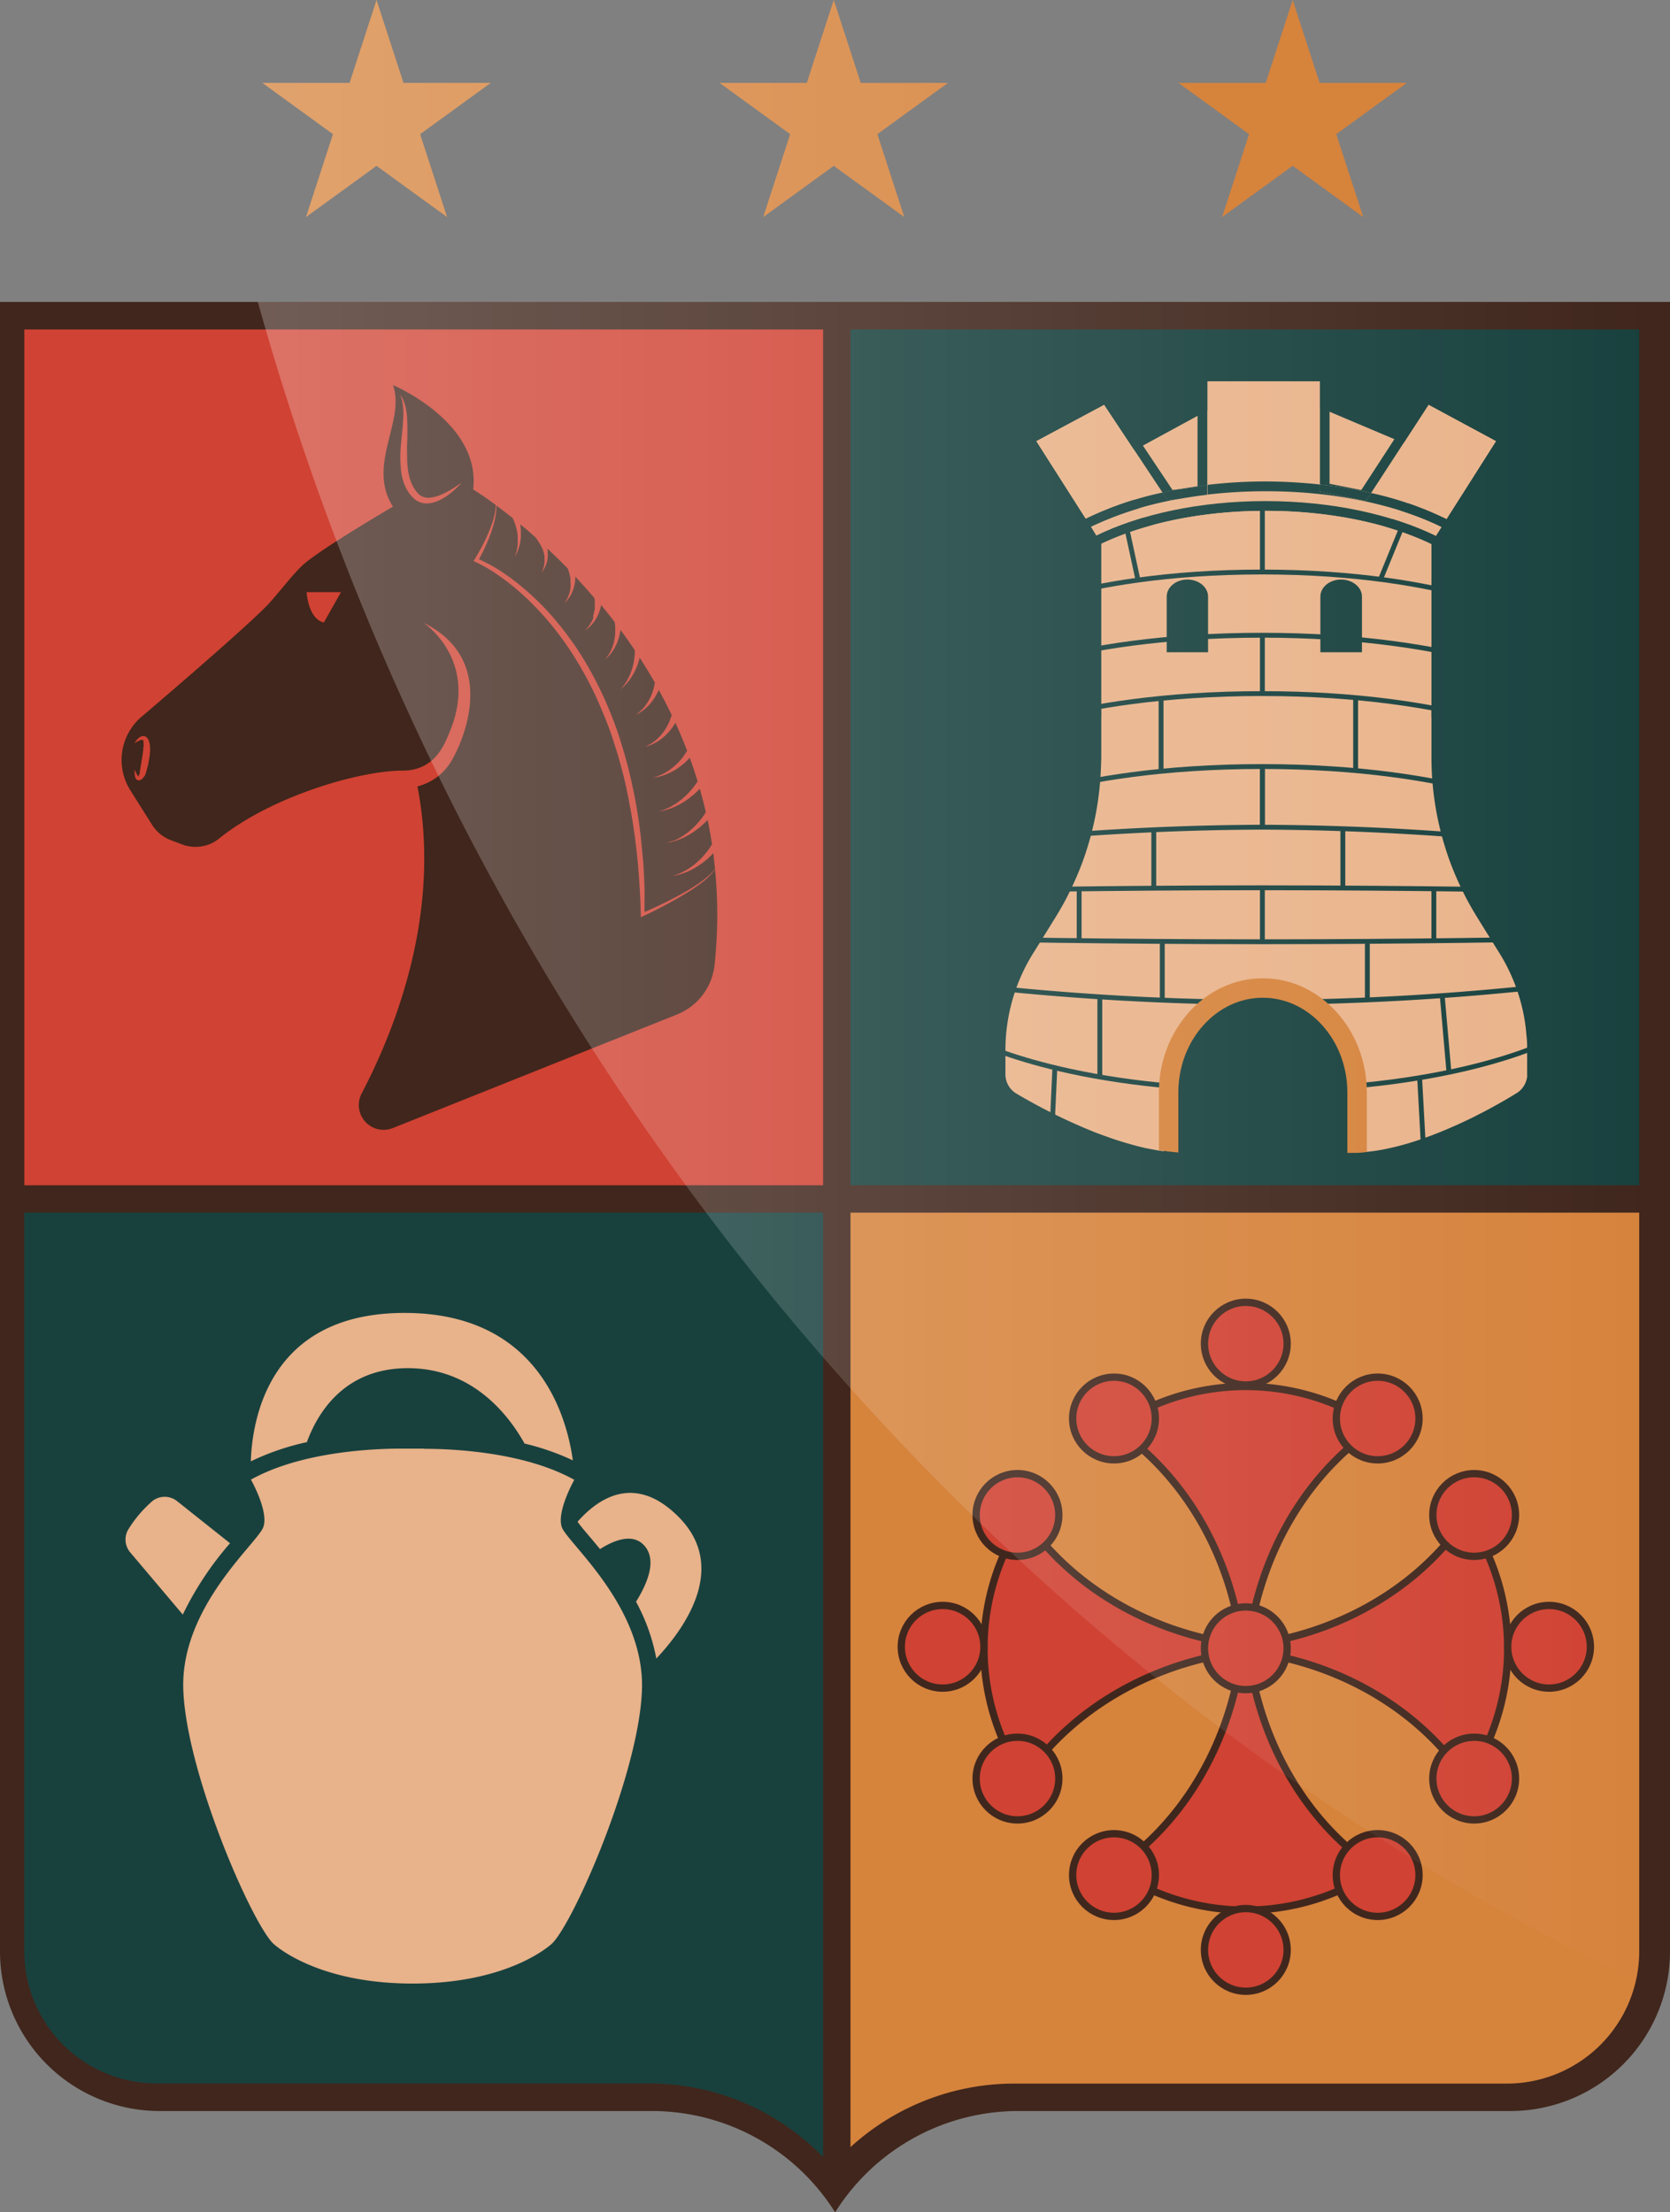 <svg xmlns="http://www.w3.org/2000/svg" xmlns:xlink="http://www.w3.org/1999/xlink" viewBox="0 0 343.33 454.91"><rect x="0" y="0" width="343.33" height="454.91" fill="#808080" stroke="none"/><defs><style>.cls-1{fill:#40261c;}.cls-10,.cls-2{fill:#d6833c;}.cls-3{fill:#18413e;}.cls-4,.cls-5{fill:#d04233;}.cls-5{stroke:#40271d;stroke-width:1.5px;}.cls-10,.cls-5,.cls-9{stroke-miterlimit:10;}.cls-6,.cls-9{fill:none;}.cls-7{fill:#e9b38a;}.cls-8{fill:#e8b28a;}.cls-9{stroke:#18413e;}.cls-10{stroke:#d6833c;stroke-width:2px;}.cls-11,.cls-12{opacity:0.25;}.cls-11{fill:url(#Dégradé_sans_nom_5);}.cls-12{fill:url(#Dégradé_sans_nom_5-2);}</style><linearGradient id="Dégradé_sans_nom_5" x1="338.7" y1="236.03" x2="55.69" y2="236.03" gradientUnits="userSpaceOnUse"><stop offset="0" stop-color="#fff" stop-opacity="0"/><stop offset="1" stop-color="#fff"/></linearGradient><linearGradient id="Dégradé_sans_nom_5-2" x1="338.7" y1="22.32" x2="55.69" y2="22.32" xlink:href="#Dégradé_sans_nom_5"/></defs><title>singleLogo</title><g id="Calque_2" data-name="Calque 2"><g id="Calque_1-2" data-name="Calque 1"><path class="cls-1" d="M343.33,62.08H0V401.24a32.83,32.83,0,0,0,32.83,32.84H134a44.52,44.52,0,0,1,37.69,20.83h0a44.47,44.47,0,0,1,37.68-20.83H310.5a32.83,32.83,0,0,0,32.83-32.84Z"/><path class="cls-1" d="M171.67,445.44a49.88,49.88,0,0,0-37.69-17H32.83A27.19,27.19,0,0,1,5.67,401.24V67.75h332V401.24a27.19,27.19,0,0,1-27.16,27.17H209.35A49.84,49.84,0,0,0,171.67,445.44Z"/><path class="cls-2" d="M170.94,445.37l.06.07a49.86,49.86,0,0,1,37.68-17H309.83A27.2,27.2,0,0,0,337,401.24V246.58H170.94Z"/><path class="cls-3" d="M5,246.58V401.24a27.2,27.2,0,0,0,27.17,27.17H133.32a49.85,49.85,0,0,1,37.62,17V246.58Z"/><rect class="cls-3" x="170.94" y="67.75" width="166.06" height="178.83"/><rect class="cls-4" x="5" y="67.75" width="165.93" height="178.83"/><g id="_Groupe_" data-name="&lt;Groupe&gt;"><g id="_Groupe_2" data-name="&lt;Groupe&gt;"><path class="cls-1" d="M147,178.6a5,5,0,0,1-.61.78,13.33,13.33,0,0,1-1.78,1.57,35.28,35.28,0,0,1-4,2.59,86.62,86.62,0,0,1-8.1,4v-2.11l0-2.64-.1-2.65-.15-2.65L132,174.8l-.26-2.64c-.2-1.76-.43-3.52-.72-5.27s-.6-3.49-1-5.23c-.17-.87-.38-1.73-.58-2.6s-.41-1.72-.66-2.57c-.45-1.72-1-3.42-1.53-5.11s-1.17-3.35-1.83-5a76.48,76.48,0,0,0-4.69-9.58c-.9-1.54-1.84-3.05-2.86-4.5s-2.1-2.88-3.23-4.25a55,55,0,0,0-7.55-7.55,47.5,47.5,0,0,0-4.3-3.16A33.33,33.33,0,0,0,98.47,115c.52-.93,1-1.87,1.41-2.84a32.47,32.47,0,0,0,1.31-3.36,17.45,17.45,0,0,0,.8-3.52,8.45,8.45,0,0,0,.05-1.33c1,.73,2.13,1.59,3.36,2.57.08.18.17.38.27.62a6.48,6.48,0,0,1,.23.63c.09.22.14.47.22.72s.13.51.18.78.1.55.13.83l0,.42v.42a5.48,5.48,0,0,1,0,.81,6,6,0,0,1-.07.76l-.06.36a3,3,0,0,1-.07.32c0,.21-.09.41-.14.58l-.14.43c-.07.21-.12.34-.13.37l.18-.35.21-.41c.08-.16.15-.34.23-.55a3.05,3.05,0,0,0,.13-.32c0-.11.07-.23.11-.35a7.37,7.37,0,0,0,.2-.78,5.8,5.8,0,0,0,.14-.85l.06-.44,0-.45c0-.3,0-.59,0-.89s0-.59-.07-.87,0-.31,0-.46c1.23,1,1.75,1.45,3.12,2.68l.57.82,0,.06.11.15a6.93,6.93,0,0,1,.39.63c.08.14.15.28.23.45s.14.34.21.52a6.38,6.38,0,0,1,.3,1.2l0,.32V115a3.19,3.19,0,0,1,0,.62,3.53,3.53,0,0,1-.08.58,2.64,2.64,0,0,1-.13.52,3.62,3.62,0,0,1-.14.43l-.14.32-.12.26a1.91,1.91,0,0,0,.17-.23l.21-.29c.08-.12.14-.26.23-.41a3.89,3.89,0,0,0,.24-.5,4.53,4.53,0,0,0,.21-.59,3.52,3.52,0,0,0,.15-.66l.06-.35,0-.36a6.51,6.51,0,0,0-.06-1.4.59.59,0,0,1,0-.13c1.37,1.28,2.78,2.65,4.21,4.12l0,.08a1,1,0,0,1,.08.19,7.68,7.68,0,0,1,.25.79c0,.16.08.35.12.54a6,6,0,0,1,.09.63c0,.21,0,.43,0,.67a5.3,5.3,0,0,1,0,.69l0,.36-.06.34a4.68,4.68,0,0,1-.15.67,3.64,3.64,0,0,1-.21.61,2.91,2.91,0,0,1-.24.53,4.67,4.67,0,0,1-.23.45c-.08.12-.16.23-.21.32s-.15.23-.18.26a2.33,2.33,0,0,0,.23-.23l.27-.28c.1-.11.2-.25.31-.4a3.37,3.37,0,0,0,.35-.5,4.25,4.25,0,0,0,.33-.6,5,5,0,0,0,.29-.67l.13-.37.1-.37a4.89,4.89,0,0,0,.16-.76,6.23,6.23,0,0,0,.09-.74c0-.19,0-.38,0-.56,1.3,1.38,2.62,2.85,3.93,4.39a4.39,4.39,0,0,1,.08.74,5.06,5.06,0,0,1,0,.57c0,.2,0,.42,0,.64s0,.45-.09.68-.08.47-.15.7l-.1.35L122,127a5.36,5.36,0,0,1-.28.64,4,4,0,0,1-.32.58,5.19,5.19,0,0,1-.34.49c-.11.15-.21.29-.31.4l-.28.29-.22.23.26-.19.33-.23.39-.35a3.61,3.61,0,0,0,.43-.44,4.7,4.7,0,0,0,.44-.54,4.6,4.6,0,0,0,.42-.63l.2-.34.17-.35a7.49,7.49,0,0,0,.3-.73c.09-.24.16-.49.23-.73s.12-.47.16-.7h0q1.41,1.71,2.8,3.52h0c0,.22.07.49.1.83,0,.19,0,.41,0,.64s0,.47,0,.72,0,.52-.07.78a5.55,5.55,0,0,1-.13.8l-.08.39c0,.14-.08.26-.11.39s-.17.51-.26.75a5.89,5.89,0,0,1-.3.67c0,.11-.11.21-.15.31l-.18.28c-.11.18-.2.34-.3.48s-.19.25-.27.35l-.23.3.28-.26.32-.3.39-.44.21-.25.21-.3a5.06,5.06,0,0,0,.42-.64,6.58,6.58,0,0,0,.4-.74c.06-.13.12-.26.19-.39l.15-.4c.11-.27.19-.56.27-.83a8.22,8.22,0,0,0,.21-.82c0-.24.09-.47.12-.7q1.49,2,2.94,4.17c0,.15,0,.32,0,.5s0,.47-.05.73-.07.53-.1.81-.09.57-.17.86-.13.59-.22.88l-.14.43c-.06.15-.11.29-.16.43s-.23.55-.35.81-.26.5-.39.74a6.21,6.21,0,0,1-.4.63c-.13.19-.25.37-.37.52l-.31.38-.28.32.32-.28c.1-.1.23-.21.37-.33l.45-.47a6.13,6.13,0,0,0,.49-.59,5.49,5.49,0,0,0,.51-.7,6.78,6.78,0,0,0,.48-.78l.24-.42.2-.44c.15-.29.26-.59.38-.88s.2-.6.3-.89.15-.5.21-.74q1.59,2.49,3.11,5.13h0c0,.15-.05.31-.09.49a6.24,6.24,0,0,1-.14.64c-.06.23-.14.46-.21.71s-.17.49-.28.74-.21.5-.35.74l-.19.37-.22.35a6.37,6.37,0,0,1-.45.66,5.69,5.69,0,0,1-.48.58l-.23.27-.25.22c-.15.14-.29.28-.43.39l-.35.27-.29.23.32-.18.4-.21c.15-.09.31-.21.5-.32l.28-.2.28-.23a5.55,5.55,0,0,0,.58-.52,6.82,6.82,0,0,0,.59-.61l.29-.34.26-.35a7.15,7.15,0,0,0,.49-.73c.16-.25.29-.5.43-.75s.25-.49.34-.72a.08.08,0,0,0,0,0q1.4,2.52,2.67,5.2l-.05,0,0,.09c0,.05,0,.13-.07.24s-.18.54-.34.91a4,4,0,0,1-.27.6c-.1.22-.23.43-.35.66s-.26.45-.42.67-.31.44-.49.65l-.26.33-.29.29a6.11,6.11,0,0,1-.58.56,5,5,0,0,1-.58.47l-.28.21-.28.17c-.19.11-.35.22-.51.3l-.4.19-.35.17.37-.11.44-.13.55-.22.31-.13.32-.17a5.43,5.43,0,0,0,.69-.39,7.77,7.77,0,0,0,.69-.48l.35-.27.33-.3a7.28,7.28,0,0,0,.63-.61c.2-.21.38-.43.57-.65s.34-.43.48-.64a6.34,6.34,0,0,0,.4-.61l.15-.24q1.27,2.81,2.4,5.76a9.6,9.6,0,0,1-.53.82c-.12.19-.27.38-.42.58s-.34.41-.52.63-.38.42-.6.62a7.83,7.83,0,0,1-.67.61l-.34.29-.36.27a8.6,8.6,0,0,1-.74.49,6.36,6.36,0,0,1-.71.4,4.6,4.6,0,0,1-.68.32l-.58.23-.47.14-.41.13.42-.07.49-.07.62-.15a7.5,7.5,0,0,0,.73-.22,6.58,6.58,0,0,0,.8-.31,7,7,0,0,0,.83-.4l.42-.22.41-.25c.27-.17.53-.36.79-.54s.49-.39.73-.57.45-.4.65-.59.38-.38.55-.56l.13-.14c.58,1.59,1.12,3.2,1.62,4.85-.16.24-.37.55-.64.92q-.23.3-.51.63a8.94,8.94,0,0,1-.59.68c-.22.22-.44.47-.68.69s-.49.46-.76.67l-.39.32-.4.3a8.26,8.26,0,0,1-.81.55c-.27.18-.54.32-.8.46a7.15,7.15,0,0,1-.74.36l-.65.28-.51.17-.45.15.47-.09.53-.11.69-.19a8.39,8.39,0,0,0,.8-.27,8.92,8.92,0,0,0,.87-.36c.3-.14.61-.29.91-.46l.46-.25.45-.28c.3-.19.58-.4.87-.6s.55-.42.81-.63.5-.42.72-.63l.62-.6.18-.19c.45,1.58.86,3.18,1.24,4.82h0l-.1.16a10.49,10.49,0,0,1-.69,1c-.15.2-.31.41-.5.63s-.39.45-.59.69-.45.46-.69.68-.49.46-.75.67l-.39.33-.4.29c-.27.21-.55.38-.81.55s-.54.32-.8.46-.5.26-.74.36L138,173l-.51.17-.45.16.46-.1.54-.11.68-.19a5.8,5.8,0,0,0,.8-.27,8.15,8.15,0,0,0,.88-.36,9.71,9.71,0,0,0,.91-.46l.46-.25.44-.28c.31-.18.59-.4.87-.6s.55-.42.82-.63.5-.42.72-.63l.62-.6.24-.25c.34,1.63.64,3.29.9,5l0,0s-.08.15-.16.27-.38.58-.69,1c-.14.2-.31.41-.5.64s-.39.44-.59.68-.45.46-.69.69-.48.46-.75.67l-.39.32-.4.3c-.27.2-.55.37-.81.54s-.54.32-.8.46a7.08,7.08,0,0,1-.74.36l-.65.28-.51.18-.45.15.47-.1.53-.1.69-.2a5.39,5.39,0,0,0,.8-.27,7,7,0,0,0,.87-.36,9.59,9.59,0,0,0,.91-.45l.46-.26.44-.28c.31-.18.59-.39.87-.59s.55-.43.81-.63.51-.42.73-.64.43-.4.62-.6l.22-.22C146.75,176.48,146.87,177.53,147,178.6Z"/></g><g id="_Groupe_3" data-name="&lt;Groupe&gt;"><path class="cls-1" d="M147,178.7a4.85,4.85,0,0,1-.53.75,13.07,13.07,0,0,1-1.73,1.68,35.36,35.36,0,0,1-4,2.74c-1.37.84-2.78,1.62-4.2,2.37s-2.85,1.47-4.32,2.14l-.48.23,0-.56-.08-2.64-.13-2.63-.18-2.63-.21-2.62-.27-2.62-.32-2.61c-.24-1.74-.49-3.48-.8-5.2s-.64-3.45-1-5.16-.81-3.4-1.27-5.09-1-3.36-1.53-5-1.17-3.3-1.84-4.91-1.35-3.22-2.11-4.79-1.58-3.12-2.45-4.63a66.05,66.05,0,0,0-5.88-8.64c-1.09-1.37-2.25-2.67-3.46-3.93s-2.47-2.46-3.79-3.6a47.59,47.59,0,0,0-4.15-3.19,30.6,30.6,0,0,0-4.49-2.6l-.43-.2.24-.38c.62-1,1.19-2,1.74-3.09a31.43,31.43,0,0,0,1.46-3.24,18.35,18.35,0,0,0,1-3.4,9.74,9.74,0,0,0,.13-1.42c-2.88-2.12-4.65-3.19-4.65-3.19C98.92,86.8,80.79,79.18,80.79,79.18c2.64,7.38-5.46,16.43,0,25,0,0-14.12,8.23-18.24,11.75-2.27,1.94-5.84,6.79-7.95,8.89-6,6-25.26,22.36-25.26,22.36a11.7,11.7,0,0,0-2.53,15.35l4.47,7.09a7.91,7.91,0,0,0,3.86,3.15l2.68,1a7.78,7.78,0,0,0,6.93-1.11c10.82-8.88,29.15-14.2,38-14.2,6.81,0,8.71-5.63,9.71-8,5.93-14.32-4.62-21.87-5.39-22.4,15.34,7.57,8.32,23.92,5.94,28.05a11.3,11.3,0,0,1-7.19,5.59c4.93,25.45-4.19,49.23-11.48,63.17a5.1,5.1,0,0,0,6.41,7.09l58.39-23.34a12.41,12.41,0,0,0,7.77-10.24A97.29,97.29,0,0,0,147,178.7Zm-116.43-22c-.08.41-.18.82-.29,1.22s-.22.8-.35,1.2l0,.08h0l-.12.22-.14.21a3,3,0,0,1-.33.41,1.38,1.38,0,0,1-.54.37.69.69,0,0,1-.83-.24.91.91,0,0,1-.15-.27,2.33,2.33,0,0,1-.07-.25,2.63,2.63,0,0,1-.06-.48,4.59,4.59,0,0,1,0-.91c.13.28.24.56.36.81s.13.26.2.37a.88.88,0,0,0,.21.24s0,0,0,0-.06,0-.06,0,.07-.1.12-.2l.16-.32.06-.18a.63.63,0,0,0,0-.09h0c0-.4.11-.8.17-1.2l.19-1.19c0-.2.08-.4.1-.59s.07-.4.09-.59c.06-.39.12-.78.16-1.17,0-.19,0-.39.06-.57s0-.37,0-.56v-.26l0-.24a1.06,1.06,0,0,0-.09-.31s-.06-.1-.21-.09a1.54,1.54,0,0,0-.5.13,7.55,7.55,0,0,0-1.06.59,3.81,3.81,0,0,1,.76-1,1.85,1.85,0,0,1,.61-.4,1.07,1.07,0,0,1,1,.08,1.52,1.52,0,0,1,.55.72,3.9,3.9,0,0,1,.2.7,7.63,7.63,0,0,1,.09,1.33A14.84,14.84,0,0,1,30.55,156.7Zm36-28.69c-3.26-.81-3.53-6.25-3.53-6.25h7.07ZM94.63,99.54c-.16.18-.4.44-.72.75s-.72.68-1.21,1.07a12.49,12.49,0,0,1-1.76,1.19,7.68,7.68,0,0,1-2.43.91,4.89,4.89,0,0,1-1.53,0,3.86,3.86,0,0,1-1.52-.65,6.54,6.54,0,0,1-1.15-1.14,8.77,8.77,0,0,1-.86-1.37,10.52,10.52,0,0,1-.94-3.06,25.84,25.84,0,0,1-.05-6.08c.07-.94.18-1.85.26-2.72s.14-1.66.18-2.41a13.71,13.71,0,0,0-.22-3.58,6.8,6.8,0,0,0-.3-1,2.52,2.52,0,0,0-.14-.32s.1.13.21.28a5.37,5.37,0,0,1,.49.93,7.43,7.43,0,0,1,.48,1.56A14.92,14.92,0,0,1,83.7,86c0,.77.08,1.6.06,2.48s0,1.79-.06,2.74,0,1.9,0,2.87a19.9,19.9,0,0,0,.24,2.9,9.9,9.9,0,0,0,.79,2.68,7.1,7.1,0,0,0,.69,1.16,6,6,0,0,0,.84.94,3,3,0,0,0,2.14.57,7.68,7.68,0,0,0,2.2-.58,19.08,19.08,0,0,0,1.81-.9c.52-.3,1-.59,1.34-.83.74-.49,1.15-.79,1.15-.79S94.78,99.36,94.63,99.54Z"/></g></g><rect class="cls-1" x="169.22" y="77.4" width="5.63" height="338.27" transform="translate(-74.5 418.57) rotate(-90)"/><rect class="cls-1" x="169.22" y="65.91" width="5.63" height="381.17"/><polygon class="cls-2" points="171.41 0 176.95 17.05 194.88 17.05 180.37 27.59 185.91 44.63 171.41 34.1 156.91 44.63 162.45 27.59 147.95 17.05 165.87 17.05 171.41 0"/><polygon class="cls-2" points="265.76 0 271.3 17.05 289.22 17.05 274.72 27.59 280.26 44.63 265.76 34.1 251.25 44.63 256.79 27.59 242.29 17.05 260.22 17.05 265.76 0"/><polygon class="cls-2" points="77.41 0 82.95 17.05 100.88 17.05 86.37 27.59 91.91 44.63 77.41 34.1 62.91 44.63 68.45 27.59 53.95 17.05 71.87 17.05 77.41 0"/><path class="cls-5" d="M255.81,338.77v.32h.32v-.32h-.32Z"/><path class="cls-5" d="M248.39,338.77c0,.06,0,.11,0,.16s0,.11,0,.16c22.74.06,42.56,10.9,53.17,27a48,48,0,0,0,0-54.27C291,327.88,271.13,338.71,248.39,338.77Z"/><path class="cls-5" d="M263.86,339.09s0-.1,0-.16,0-.1,0-.16c-22.74-.06-42.58-10.77-53.3-26.69a47.74,47.74,0,0,0,0,53.71C221.28,349.87,241.12,339.15,263.86,339.09Z"/><path class="cls-5" d="M256.13,331.2h-.32c-.06,22.7-10.8,42.51-26.76,53.18a47.86,47.86,0,0,0,54,.1C267,373.83,256.19,354,256.13,331.2Z"/><path class="cls-5" d="M255.81,346.67h.32C256.19,323.89,267,304,283,293.38a47.88,47.88,0,0,0-54,.11C245,304.16,255.75,324,255.81,346.67Z"/><circle class="cls-5" cx="256.12" cy="338.93" r="8.5"/><circle class="cls-5" cx="318.46" cy="338.62" r="8.5"/><circle class="cls-5" cx="193.79" cy="338.62" r="8.5"/><circle class="cls-5" cx="303.07" cy="311.52" r="8.5"/><circle class="cls-5" cx="209.18" cy="365.72" r="8.5"/><circle class="cls-5" cx="283.23" cy="291.68" r="8.5"/><circle class="cls-5" cx="229.02" cy="385.56" r="8.5"/><circle class="cls-5" cx="256.12" cy="400.95" r="8.5"/><circle class="cls-5" cx="256.12" cy="276.29" r="8.5"/><circle class="cls-5" cx="283.23" cy="385.56" r="8.5"/><circle class="cls-5" cx="229.02" cy="291.68" r="8.5"/><circle class="cls-5" cx="303.07" cy="365.72" r="8.5"/><circle class="cls-5" cx="209.18" cy="311.52" r="8.5"/><path class="cls-6" d="M65.84,296.05l.4.06a26.61,26.61,0,0,0-1.63-19.2,34,34,0,0,0-9.86-.53c-3.43.47-6.29,2.11-7.65,4.36-1.52,2.52-1.6,6.22-.26,11.3a56.28,56.28,0,0,0,3.1,8.73c4.41-2.52,9.89-3.61,16-4.07l-.32,0C64.9,296.72,65.84,296.05,65.84,296.05Z"/><path class="cls-6" d="M104.73,296.68h-.11c6.19.45,11.7,1.54,16.14,4.07a56.23,56.23,0,0,0,3.09-8.73c1.35-5.08,1.26-8.78-.26-11.3-1.36-2.25-4.22-3.89-7.65-4.36a34.06,34.06,0,0,0-9.86.53,26.59,26.59,0,0,0-1.64,19.15h.12S105.5,296.72,104.73,296.68Z"/><polygon class="cls-7" points="228.69 95.04 251.36 82.7 268.69 82.7 297.86 95.04 283.53 109.54 236.03 107.87 228.69 95.04"/><path class="cls-8" d="M63.09,296.54c2.14-5.87,7.6-15.21,20.75-15.21,13.37,0,20.73,9.66,24,15.5a51,51,0,0,1,9.93,3.46c-1.25-9.06-7.1-30.32-34.6-30.32-27.7,0-31.3,21.58-31.61,30.52A52,52,0,0,1,63.09,296.54Z"/><path class="cls-8" d="M118.74,312.9c.35.56,1.49,1.91,2.42,3,.67.79,1.41,1.67,2.19,2.63,3-1.89,7-3.47,9.34-.44s.29,7.68-1.93,11.27a39.56,39.56,0,0,1,4.17,11.68c5.81-6.17,14.92-18.8,4.53-29.18C130.64,303.06,123.18,307.88,118.74,312.9Z"/><path class="cls-8" d="M47.29,317.33,36.4,308.67a4.07,4.07,0,0,0-5.08,0,25.28,25.28,0,0,0-4.87,5.7,4.08,4.08,0,0,0,.32,4.84L37.58,332A65.76,65.76,0,0,1,47.29,317.33Z"/><path class="cls-8" d="M84,408.87h0c-19.71-.23-28.16-8.18-28.51-8.52-4.54-4.55-18.19-35.58-18.77-52.94-.44-13.24,8.73-24.1,13.66-29.94a22.6,22.6,0,0,0,2.87-3.75c.81-2.29-1.52-7.22-2.48-8.92l-.5-.88.88-.49c10.54-5.88,25.47-6.51,31.41-6.51,1.31,0,2.13,0,2.32,0s1,0,2.32,0c5.93,0,20.86.63,31.4,6.51l.88.49-.49.88c-1,1.7-3.29,6.63-2.49,8.92a23.2,23.2,0,0,0,2.87,3.75c4.93,5.84,14.1,16.7,13.66,29.94-.58,17.36-14.23,48.39-18.75,52.93-.37.36-9.06,8.54-29.4,8.54Z"/><path class="cls-3" d="M87.15,297.91c5.66,0,20.53.59,30.92,6.38,0,0-3.7,6.53-2.56,9.75s17,16.29,16.47,33.33-13.91,47.7-18.46,52.25c0,0-8.52,8.25-28.69,8.25v0c-20.17,0-28.69-8.25-28.69-8.25-4.54-4.55-17.89-35.21-18.46-52.25S53,317.26,54.14,314s-2.55-9.75-2.55-9.75c10.38-5.79,25.25-6.38,30.92-6.38,1.46,0,2.31,0,2.31,0v0s.85,0,2.32,0m0-2c-1.25,0-2.07,0-2.32,0s-1.08,0-2.32,0c-6,0-21.15.65-31.9,6.64l-1.76,1,1,1.75c1.3,2.32,3,6.49,2.41,8.1a28,28,0,0,1-2.69,3.44c-5,5.93-14.35,17-13.9,30.62.57,17,13.72,48.26,19,53.59.38.38,8.86,8.37,28.38,8.82v0h3.46v0c19.5-.46,28-8.44,28.34-8.79,5.35-5.36,18.5-36.59,19.07-53.62.46-13.63-8.88-24.68-13.9-30.62a28.15,28.15,0,0,1-2.69-3.45c-.56-1.61,1.11-5.78,2.42-8.09l1-1.75-1.76-1c-10.74-6-25.88-6.64-31.89-6.64Z"/><polygon class="cls-6" points="297.41 106.77 307.61 90.7 307.61 90.7 297.41 106.77 297.41 106.77"/><polygon class="cls-6" points="225.39 110.17 224.21 108.31 224.21 108.31 225.39 110.17 225.39 110.17"/><polygon class="cls-6" points="295.21 110.23 295.21 110.23 296.39 108.37 296.39 108.37 295.21 110.23"/><polygon class="cls-6" points="213.03 90.7 213.03 90.7 223.19 106.71 223.19 106.71 213.03 90.7"/><path class="cls-6" d="M217.74,187.39c-.3.5-.59,1-.9,1.49l-1.86,3,1.86-3C217.15,188.38,217.44,187.89,217.74,187.39Z"/><path class="cls-6" d="M207.07,210.64a38.18,38.18,0,0,1,1.1-5.18A38.18,38.18,0,0,0,207.07,210.64Z"/><path class="cls-6" d="M313.91,221.43a5,5,0,0,1-.43,1.41A5,5,0,0,0,313.91,221.43Z"/><path class="cls-6" d="M303.94,229.15c-1,.51-2,1-3.13,1.54C301.9,230.18,302.94,229.66,303.94,229.15Z"/><path class="cls-6" d="M300.28,182.43c.41.86.83,1.72,1.28,2.57C301.11,184.15,300.69,183.29,300.28,182.43Z"/><path class="cls-6" d="M291.72,234.39l-.62.2Z"/><path class="cls-6" d="M208.17,205.46a38,38,0,0,1,3-7.35A38,38,0,0,0,208.17,205.46Z"/><path class="cls-6" d="M219.08,185c.45-.85.87-1.71,1.28-2.57C220,183.29,219.53,184.15,219.08,185Z"/><path class="cls-6" d="M227.55,233.62c-.84-.3-1.68-.61-2.51-.93C225.87,233,226.71,233.32,227.55,233.62Z"/><path class="cls-6" d="M206.7,220.79h0a4.61,4.61,0,0,0,2.24,4,117,117,0,0,0,13.68,6.94,117,117,0,0,1-13.68-6.94A4.61,4.61,0,0,1,206.7,220.79Z"/><path class="cls-6" d="M309.49,198.11a38,38,0,0,1,4.08,12.53A38,38,0,0,0,309.49,198.11Z"/><path class="cls-6" d="M305.66,191.83l-1.86-3c-.31-.5-.6-1-.9-1.49.3.5.59,1,.9,1.49Z"/><path class="cls-7" d="M225.39,110.17c9.06-4.41,21.33-7.13,34.85-7.13s25.9,2.74,35,7.19l1.18-1.86c-9.1-4.51-21.94-7.33-36.15-7.33a104,104,0,0,0-12,.69V102l-6.09.65a69.64,69.64,0,0,0-17.9,5.66Z"/><path class="cls-7" d="M239,101.28,227,83.2,213,90.7l10.16,16A68.37,68.37,0,0,1,239,101.28Z"/><path class="cls-7" d="M271.36,99.63V78.37H248.2V99.74a101.91,101.91,0,0,1,12-.7A105.45,105.45,0,0,1,271.36,99.63Z"/><path class="cls-7" d="M281.88,101.37a67.92,67.92,0,0,1,15.53,5.4l10.2-16.07L293.7,83.2Z"/><path class="cls-3" d="M224.36,143.1v1.33c.65.35,1.32.68,2,1V144C225.68,143.7,225,143.41,224.36,143.1Z"/><path class="cls-3" d="M213,90.7h0L227,83.2,239,101.28c1.05-.23,2.11-.45,3.19-.65l-1.14.12L228.61,82.09l-1-1.51-1.6.86-13.92,7.5-1.89,1,1.15,1.82,10.07,15.86c.58-.32,1.17-.63,1.78-.93Z"/><path class="cls-3" d="M226.36,111.8c-.68.33-1.35.66-2,1V141c.65.32,1.32.63,2,.92Z"/><path class="cls-3" d="M248.2,78.37h23.16V99.63a95,95,0,0,1,10.52,1.74L293.7,83.2l13.91,7.5h0l-10.2,16.07c.61.31,1.2.62,1.77.94L309.3,91.78,310.45,90l-1.89-1-13.92-7.5L293,80.57l-1,1.54-12.14,18.66-6.52-1.29V76.37H246.2V100l2-.25Z"/><path class="cls-3" d="M294.28,141.86c.68-.3,1.35-.61,2-.93v-28c-.65-.36-1.31-.7-2-1Z"/><path class="cls-3" d="M294.28,143.92v1.44c.69-.33,1.35-.67,2-1V143C295.63,143.33,295,143.63,294.28,143.92Z"/><path class="cls-3" d="M225.39,110.17l-1.18-1.86c-.61.3-1.21.61-1.79.92l1.18,1.85C224.18,110.77,224.78,110.47,225.39,110.17Z"/><path class="cls-3" d="M297,111.15l1.17-1.85c-.57-.32-1.17-.63-1.78-.93l-1.18,1.86C295.82,110.53,296.42,110.84,297,111.15Z"/><path class="cls-3" d="M222.59,177.14a63.19,63.19,0,0,0,2.82-10.49A63.19,63.19,0,0,1,222.59,177.14Z"/><path class="cls-3" d="M225.75,164.5c.2-1.43.36-2.88.46-4.33C226.11,161.62,226,163.07,225.75,164.5Z"/><path class="cls-3" d="M291.1,234.59a55.36,55.36,0,0,1-7.21,1.86A55.36,55.36,0,0,0,291.1,234.59Z"/><path class="cls-3" d="M244.61,237c-.86,0-1.72,0-2.59-.1.87.06,1.73.1,2.59.1h33.12a35.54,35.54,0,0,0,6.16-.59,35.54,35.54,0,0,1-6.16.59Z"/><path class="cls-3" d="M206.7,215.94h0q0-1.33.09-2.67Q206.7,214.61,206.7,215.94Z"/><path class="cls-3" d="M314,215.94c0-.89,0-1.78-.1-2.67.06.89.1,1.78.1,2.67Z"/><path class="cls-3" d="M314,220.84h0a5.85,5.85,0,0,1,0,.59A5.85,5.85,0,0,0,314,220.84Z"/><polygon class="cls-3" points="271.36 78.37 248.19 78.37 248.19 78.37 271.36 78.37 271.36 78.37"/><path class="cls-3" d="M311.2,225.1c-.78.48-1.72,1-2.77,1.63C309.48,226.13,310.42,225.58,311.2,225.1Z"/><path class="cls-3" d="M236.73,236.2c-1.78-.35-3.55-.8-5.3-1.31C233.18,235.4,235,235.85,236.73,236.2Z"/><path class="cls-3" d="M242,236.94a44.25,44.25,0,0,1-5.29-.74A44.25,44.25,0,0,0,242,236.94Z"/><path class="cls-3" d="M301.56,185c.43.81.88,1.6,1.34,2.39C302.44,186.6,302,185.81,301.56,185Z"/><polygon class="cls-3" points="239.01 101.28 239.01 101.28 226.94 83.2 213.03 90.7 213.03 90.7 226.94 83.2 239.01 101.28"/><path class="cls-3" d="M217.74,187.39c.46-.79.91-1.58,1.34-2.39C218.65,185.81,218.2,186.6,217.74,187.39Z"/><path class="cls-3" d="M299.71,231.2c-.75.34-1.51.68-2.28,1C298.2,231.88,299,231.54,299.71,231.2Z"/><path class="cls-3" d="M298.05,177.14c.66,1.79,1.41,3.56,2.23,5.29C299.46,180.7,298.71,178.93,298.05,177.14Z"/><path class="cls-3" d="M296.71,173c.4,1.39.85,2.77,1.34,4.13C297.56,175.78,297.11,174.4,296.71,173Z"/><path class="cls-3" d="M294.43,160.17c.1,1.45.26,2.9.46,4.33C294.69,163.07,294.53,161.62,294.43,160.17Z"/><path class="cls-3" d="M295.23,166.65a62.42,62.42,0,0,0,1.48,6.36A62.42,62.42,0,0,1,295.23,166.65Z"/><path class="cls-3" d="M231.43,234.89c-.87-.26-1.74-.53-2.6-.82C229.69,234.36,230.56,234.63,231.43,234.89Z"/><path class="cls-3" d="M311.76,224.76l-.56.34.56-.34a4.55,4.55,0,0,0,1.72-1.92A4.55,4.55,0,0,1,311.76,224.76Z"/><path class="cls-3" d="M220.36,182.43c.82-1.73,1.57-3.5,2.23-5.29C221.93,178.93,221.18,180.7,220.36,182.43Z"/><path class="cls-3" d="M215,191.83l-2.49,4c-.47.75-.92,1.52-1.34,2.3.42-.78.87-1.55,1.34-2.3Z"/><path class="cls-3" d="M308.43,226.73c-1.06.6-2.24,1.25-3.51,1.92C306.19,228,307.37,227.33,308.43,226.73Z"/><path class="cls-3" d="M309.49,198.11c-.42-.78-.87-1.55-1.34-2.3l-2.49-4,2.49,4C308.62,196.56,309.07,197.33,309.49,198.11Z"/><path class="cls-3" d="M293.86,233.63l-2.14.76Z"/><polygon class="cls-3" points="293.69 83.2 307.61 90.7 307.61 90.7 293.69 83.2 281.88 101.37 281.88 101.37 293.69 83.2"/><path class="cls-3" d="M246.2,100c-1.36.19-2.69.4-4,.64l4-.43Z"/><polygon class="cls-3" points="296.39 108.37 296.39 108.37 297.41 106.77 297.41 106.77 296.39 108.37"/><polygon class="cls-3" points="223.19 106.71 223.19 106.71 224.21 108.31 224.21 108.31 223.19 106.71"/><path class="cls-3" d="M296.39,108.37l1-1.6a67.92,67.92,0,0,0-15.53-5.4L280.82,103l-9.46-1.88V99.63A105.45,105.45,0,0,0,260.24,99a101.91,101.91,0,0,0-12,.7v2a104,104,0,0,1,12-.69C274.45,101,287.29,103.86,296.39,108.37Z"/><path class="cls-3" d="M223.19,106.71l1,1.6a69.64,69.64,0,0,1,17.9-5.66l-2,.22L239,101.28A68.37,68.37,0,0,0,223.19,106.71Z"/><path class="cls-3" d="M296.39,108.37c.61.3,1.21.61,1.78.93l1-1.59c-.57-.32-1.16-.63-1.77-.94Z"/><path class="cls-3" d="M224.21,108.31l-1-1.6c-.61.3-1.2.61-1.78.93l1,1.59C223,108.92,223.6,108.61,224.21,108.31Z"/><path class="cls-3" d="M224.36,141v2.09c.65.31,1.32.6,2,.89v-2.06C225.68,141.64,225,141.33,224.36,141Z"/><path class="cls-3" d="M280.82,103l1.06-1.63a95,95,0,0,0-10.52-1.74v1.49Z"/><path class="cls-3" d="M296.28,140.93c-.65.32-1.32.63-2,.93v2.06c.68-.29,1.35-.59,2-.9Z"/><path class="cls-3" d="M240.07,102.87l2-.22q3-.54,6.09-.92v-2l-2,.25v.21l-4,.43c-1.08.2-2.14.42-3.19.65Z"/><polygon class="cls-3" points="240.07 102.87 239.01 101.28 239.01 101.28 240.07 102.87"/><polygon class="cls-3" points="281.88 101.37 281.88 101.37 280.82 103 281.88 101.37"/><polygon class="cls-3" points="294.28 111.7 295.21 110.23 295.21 110.23 294.28 111.7 294.28 111.7"/><polygon class="cls-3" points="226.36 111.7 225.39 110.17 225.39 110.17 226.36 111.7 226.36 111.7"/><path class="cls-3" d="M226.36,111.7v.1c8.74-4.18,20.7-6.76,33.88-6.76s25.29,2.61,34,6.84v-.18h0l.93-1.47c-9.07-4.45-21.4-7.19-35-7.19s-25.79,2.72-34.85,7.13l1,1.53Z"/><path class="cls-6" d="M220.36,182.43c.82-1.73,1.57-3.5,2.23-5.29C221.93,178.93,221.18,180.7,220.36,182.43Z"/><path class="cls-6" d="M222.62,231.7a117,117,0,0,1-13.68-6.94A117,117,0,0,0,222.62,231.7Z"/><path class="cls-6" d="M291.1,234.59a55.36,55.36,0,0,1-7.21,1.86A55.36,55.36,0,0,0,291.1,234.59Z"/><path class="cls-6" d="M217.74,187.39c-.3.5-.59,1-.9,1.49l-1.86,3,1.86-3C217.15,188.38,217.44,187.89,217.74,187.39Z"/><path class="cls-6" d="M305.66,191.83l-1.86-3c-.31-.5-.6-1-.9-1.49.3.5.59,1,.9,1.49Z"/><path class="cls-6" d="M207.07,210.64a38.18,38.18,0,0,1,1.1-5.18A38.18,38.18,0,0,0,207.07,210.64Z"/><path class="cls-6" d="M298.05,177.14c.66,1.79,1.41,3.56,2.23,5.29C299.46,180.7,298.71,178.93,298.05,177.14Z"/><path class="cls-6" d="M309.49,198.11a38.15,38.15,0,0,1,3.48,9.27A38.15,38.15,0,0,0,309.49,198.11Z"/><path class="cls-3" d="M309.84,194.74l-4.34-6.93a60.15,60.15,0,0,1-9.22-32v-9.32c-.65.34-1.32.67-2,1v8.33q0,2.19.15,4.38c.1,1.45.26,2.9.46,4.33.1.72.22,1.44.34,2.15a62.42,62.42,0,0,0,1.48,6.36c.4,1.39.85,2.77,1.34,4.13.66,1.79,1.41,3.56,2.23,5.29.41.86.83,1.72,1.28,2.57s.88,1.6,1.34,2.39c.3.5.59,1,.9,1.49l1.86,3,2.49,4c.47.75.92,1.52,1.34,2.3a38.15,38.15,0,0,1,3.48,9.27c.25,1.08.45,2.16.6,3.26.13.87.22,1.75.28,2.63s.1,1.78.1,2.67v4.9a5.85,5.85,0,0,1,0,.59,5,5,0,0,1-.43,1.41,4.63,4.63,0,0,1-1.18,1.53,3.36,3.36,0,0,1-.54.39l-.56.34c-.78.48-1.72,1-2.77,1.63s-2.24,1.25-3.51,1.92l-1,.5c-1,.51-2,1-3.13,1.54l-1.1.51c-.75.34-1.51.68-2.28,1-1.17.49-2.36,1-3.57,1.42l-2.14.76-.62.2a55.36,55.36,0,0,1-7.21,1.86,38.5,38.5,0,0,1-3.92.49v2c12.7-.89,27-8.91,32.84-12.48a6.58,6.58,0,0,0,3.14-5.63v-4.9A39.77,39.77,0,0,0,309.84,194.74Z"/><path class="cls-3" d="M236.73,236.2c-1.78-.35-3.55-.8-5.3-1.31-.87-.26-1.74-.53-2.6-.82l-1.28-.45c-.84-.3-1.68-.61-2.51-.93s-1.63-.65-2.42-1a117,117,0,0,1-13.68-6.94,4.61,4.61,0,0,1-2.24-4v-4.85q0-1.33.09-2.67c.06-.88.15-1.76.28-2.63a37.64,37.64,0,0,1,4.08-12.53c.42-.78.87-1.55,1.34-2.3l2.49-4,1.86-3c.31-.5.6-1,.9-1.49.46-.79.91-1.58,1.34-2.39s.87-1.71,1.28-2.57c.82-1.73,1.57-3.5,2.23-5.29a63,63,0,0,0,2.28-7.82q.3-1.32.54-2.67c.12-.71.24-1.43.34-2.15.2-1.43.36-2.88.46-4.33s.15-2.92.15-4.38v-8.25c-.68-.31-1.35-.64-2-1v9.23a60.23,60.23,0,0,1-9.21,32l-4.35,6.93a39.76,39.76,0,0,0-6.1,21.2v4.85a6.64,6.64,0,0,0,3.21,5.68c5.55,3.31,18.7,10.45,31.34,12.18v-2C238.41,236.51,237.57,236.37,236.73,236.2Z"/><path class="cls-3" d="M278,237v2c.66,0,1.33,0,2-.08v-2C279.3,237,278.63,237,278,237Z"/><path class="cls-3" d="M241.25,236.85c-.67-.06-1.33-.12-2-.22v2c.67.09,1.34.16,2,.23Z"/><path class="cls-7" d="M226.21,160.17c-.1,1.45-.26,2.9-.46,4.33-.1.72-.22,1.44-.34,2.15q-.24,1.35-.54,2.67a63,63,0,0,1-2.28,7.82c-.66,1.79-1.41,3.56-2.23,5.29-.41.86-.83,1.72-1.28,2.57s-.88,1.6-1.34,2.39c-.3.5-.59,1-.9,1.49l-1.86,3-2.49,4c-.47.75-.92,1.52-1.34,2.3a37.64,37.64,0,0,0-4.08,12.53c-.13.87-.22,1.75-.28,2.63s-.09,1.78-.09,2.67v4.85a4.61,4.61,0,0,0,2.24,4,117,117,0,0,0,13.68,6.94c.79.34,1.6.67,2.42,1s1.67.63,2.51.93l1.28.45c.86.29,1.73.56,2.6.82,1.75.51,3.52,1,5.3,1.31.84.17,1.68.31,2.52.43v-11c0-12.39,9.13-22.48,20.36-22.48S280,213.21,280,225.6v11.34a38.5,38.5,0,0,0,3.92-.49,55.36,55.36,0,0,0,7.21-1.86l.62-.2,2.14-.76c1.21-.45,2.4-.93,3.57-1.42.77-.33,1.53-.67,2.28-1l1.1-.51c1.09-.51,2.13-1,3.13-1.54l1-.5c1.27-.67,2.45-1.32,3.51-1.92s2-1.15,2.77-1.63l.56-.34a3.36,3.36,0,0,0,.54-.39,4.63,4.63,0,0,0,1.18-1.53,5,5,0,0,0,.43-1.41,5.85,5.85,0,0,0,0-.59v-4.9c0-.89,0-1.78-.1-2.67s-.15-1.76-.28-2.63c-.15-1.1-.35-2.18-.6-3.26a38.15,38.15,0,0,0-3.48-9.27c-.42-.78-.87-1.55-1.34-2.3l-2.49-4-1.86-3c-.31-.5-.6-1-.9-1.49-.46-.79-.91-1.58-1.34-2.39s-.87-1.71-1.28-2.57c-.82-1.73-1.57-3.5-2.23-5.29-.49-1.36-.94-2.74-1.34-4.13a62.42,62.42,0,0,1-1.48-6.36c-.12-.71-.24-1.43-.34-2.15-.2-1.43-.36-2.88-.46-4.33s-.15-2.92-.15-4.38V111.88c-8.75-4.23-20.78-6.84-34-6.84s-25.14,2.58-33.88,6.76v44Q226.36,158,226.21,160.17Z"/><path class="cls-7" d="M222.59,177.14a63,63,0,0,0,2.28-7.82A63,63,0,0,1,222.59,177.14Z"/><path class="cls-7" d="M312.3,224.37a4.63,4.63,0,0,0,1.18-1.53A4.63,4.63,0,0,1,312.3,224.37Z"/><path class="cls-9" d="M199.45,213.62s19.25,10.5,60,10.5,60-10.5,60-10.5"/><path class="cls-9" d="M319.45,168.12s-19.25-10.5-60-10.5-60,10.5-60,10.5"/><path class="cls-9" d="M319.45,153.12s-19.25-10.5-60-10.5-60,10.5-60,10.5"/><path class="cls-9" d="M319.45,141.12s-19.25-10.5-60-10.5-60,10.5-60,10.5"/><path class="cls-9" d="M316.7,128.12s-18.37-10.5-57.25-10.5-57.25,10.5-57.25,10.5"/><path class="cls-9" d="M199.45,202.62a555.79,555.79,0,0,0,60,3.5,555.79,555.79,0,0,0,60-3.5"/><path class="cls-9" d="M199.45,193.09s28.5.56,60,.56,60-.56,60-.56"/><path class="cls-9" d="M319.45,173.59a555.79,555.79,0,0,0-60-3.5,555.79,555.79,0,0,0-60,3.5"/><path class="cls-9" d="M319.45,183.12s-28.5-.57-60-.57-60,.57-60,.57"/><line class="cls-9" x1="259.53" y1="103.87" x2="259.53" y2="117.62"/><line class="cls-9" x1="259.53" y1="130.7" x2="259.53" y2="142.45"/><line class="cls-9" x1="259.53" y1="157.87" x2="259.53" y2="169.62"/><line class="cls-9" x1="259.53" y1="157.87" x2="259.53" y2="169.62"/><line class="cls-9" x1="259.53" y1="182.75" x2="259.53" y2="193.58"/><line class="cls-9" x1="221.86" y1="182.75" x2="221.86" y2="193.58"/><line class="cls-9" x1="294.78" y1="182.75" x2="294.78" y2="193.58"/><line class="cls-9" x1="238.95" y1="193.62" x2="238.95" y2="205.87"/><line class="cls-9" x1="281.11" y1="193.62" x2="281.11" y2="205.79"/><line class="cls-9" x1="226.11" y1="204.95" x2="226.11" y2="221.37"/><line class="cls-9" x1="296.53" y1="205.04" x2="297.86" y2="220.2"/><line class="cls-9" x1="216.86" y1="219.7" x2="216.2" y2="234.04"/><line class="cls-9" x1="291.86" y1="221.7" x2="292.7" y2="237.04"/><line class="cls-9" x1="237.2" y1="170.54" x2="237.2" y2="182.7"/><line class="cls-9" x1="276.07" y1="170.62" x2="276.07" y2="182.5"/><line class="cls-9" x1="238.7" y1="143.79" x2="238.7" y2="158.45"/><line class="cls-9" x1="278.7" y1="143.7" x2="278.7" y2="158.29"/><line class="cls-9" x1="233.95" y1="119.25" x2="231.57" y2="108.25"/><line class="cls-9" x1="283.82" y1="119.12" x2="288.32" y2="108.12"/><path class="cls-10" d="M259.61,202.16c-11.23,0-20.36,10.09-20.36,22.49v11c.67.1,1.33.16,2,.23V224.65c0-11.3,8.24-20.49,18.36-20.49S278,213.35,278,224.65v11.42c.66,0,1.33,0,2-.08V224.65C280,212.25,270.83,202.16,259.61,202.16Z"/><path class="cls-3" d="M294.28,145.36v2.1c.68-.32,1.35-.65,2-1v-2.13C295.63,144.69,295,145,294.28,145.36Z"/><path class="cls-3" d="M226.36,145.44c-.68-.33-1.35-.66-2-1v2.13c.65.34,1.32.67,2,1Z"/><path class="cls-3" d="M226.36,111.7l-1-1.53c-.61.3-1.21.6-1.79.91l.76,1.21v.52c.65-.35,1.32-.68,2-1Z"/><path class="cls-3" d="M294.28,111.88c.69.33,1.35.67,2,1v-.62l.72-1.14c-.58-.31-1.18-.62-1.79-.92l-.93,1.47Z"/><path class="cls-3" d="M244.11,119.17c-2.35,0-4.25,1.57-4.25,3.5v11.45h8.5V122.67C248.36,120.74,246.46,119.17,244.11,119.17Z"/><path class="cls-3" d="M275.7,119.17c-2.35,0-4.25,1.57-4.25,3.5v11.45H280V122.67C280,120.74,278.05,119.17,275.7,119.17Z"/><path class="cls-11" d="M343.33,62.08H53C96.83,218.67,203.79,346,342.15,410a33.1,33.1,0,0,0,1.18-8.74Z"/><polygon class="cls-12" points="171.41 0 165.87 17.05 147.95 17.05 162.45 27.59 156.91 44.63 171.41 34.1 185.91 44.63 180.37 27.59 194.88 17.05 176.95 17.05 171.41 0"/><polygon class="cls-12" points="271.3 17.05 265.76 0 260.22 17.05 242.29 17.05 256.79 27.59 251.25 44.63 265.76 34.1 280.26 44.63 274.72 27.59 289.22 17.05 271.3 17.05"/><polygon class="cls-12" points="82.95 17.05 77.41 0 71.87 17.05 53.95 17.05 68.45 27.59 62.91 44.63 77.41 34.1 91.91 44.63 86.37 27.59 100.88 17.05 82.95 17.05"/></g></g></svg>